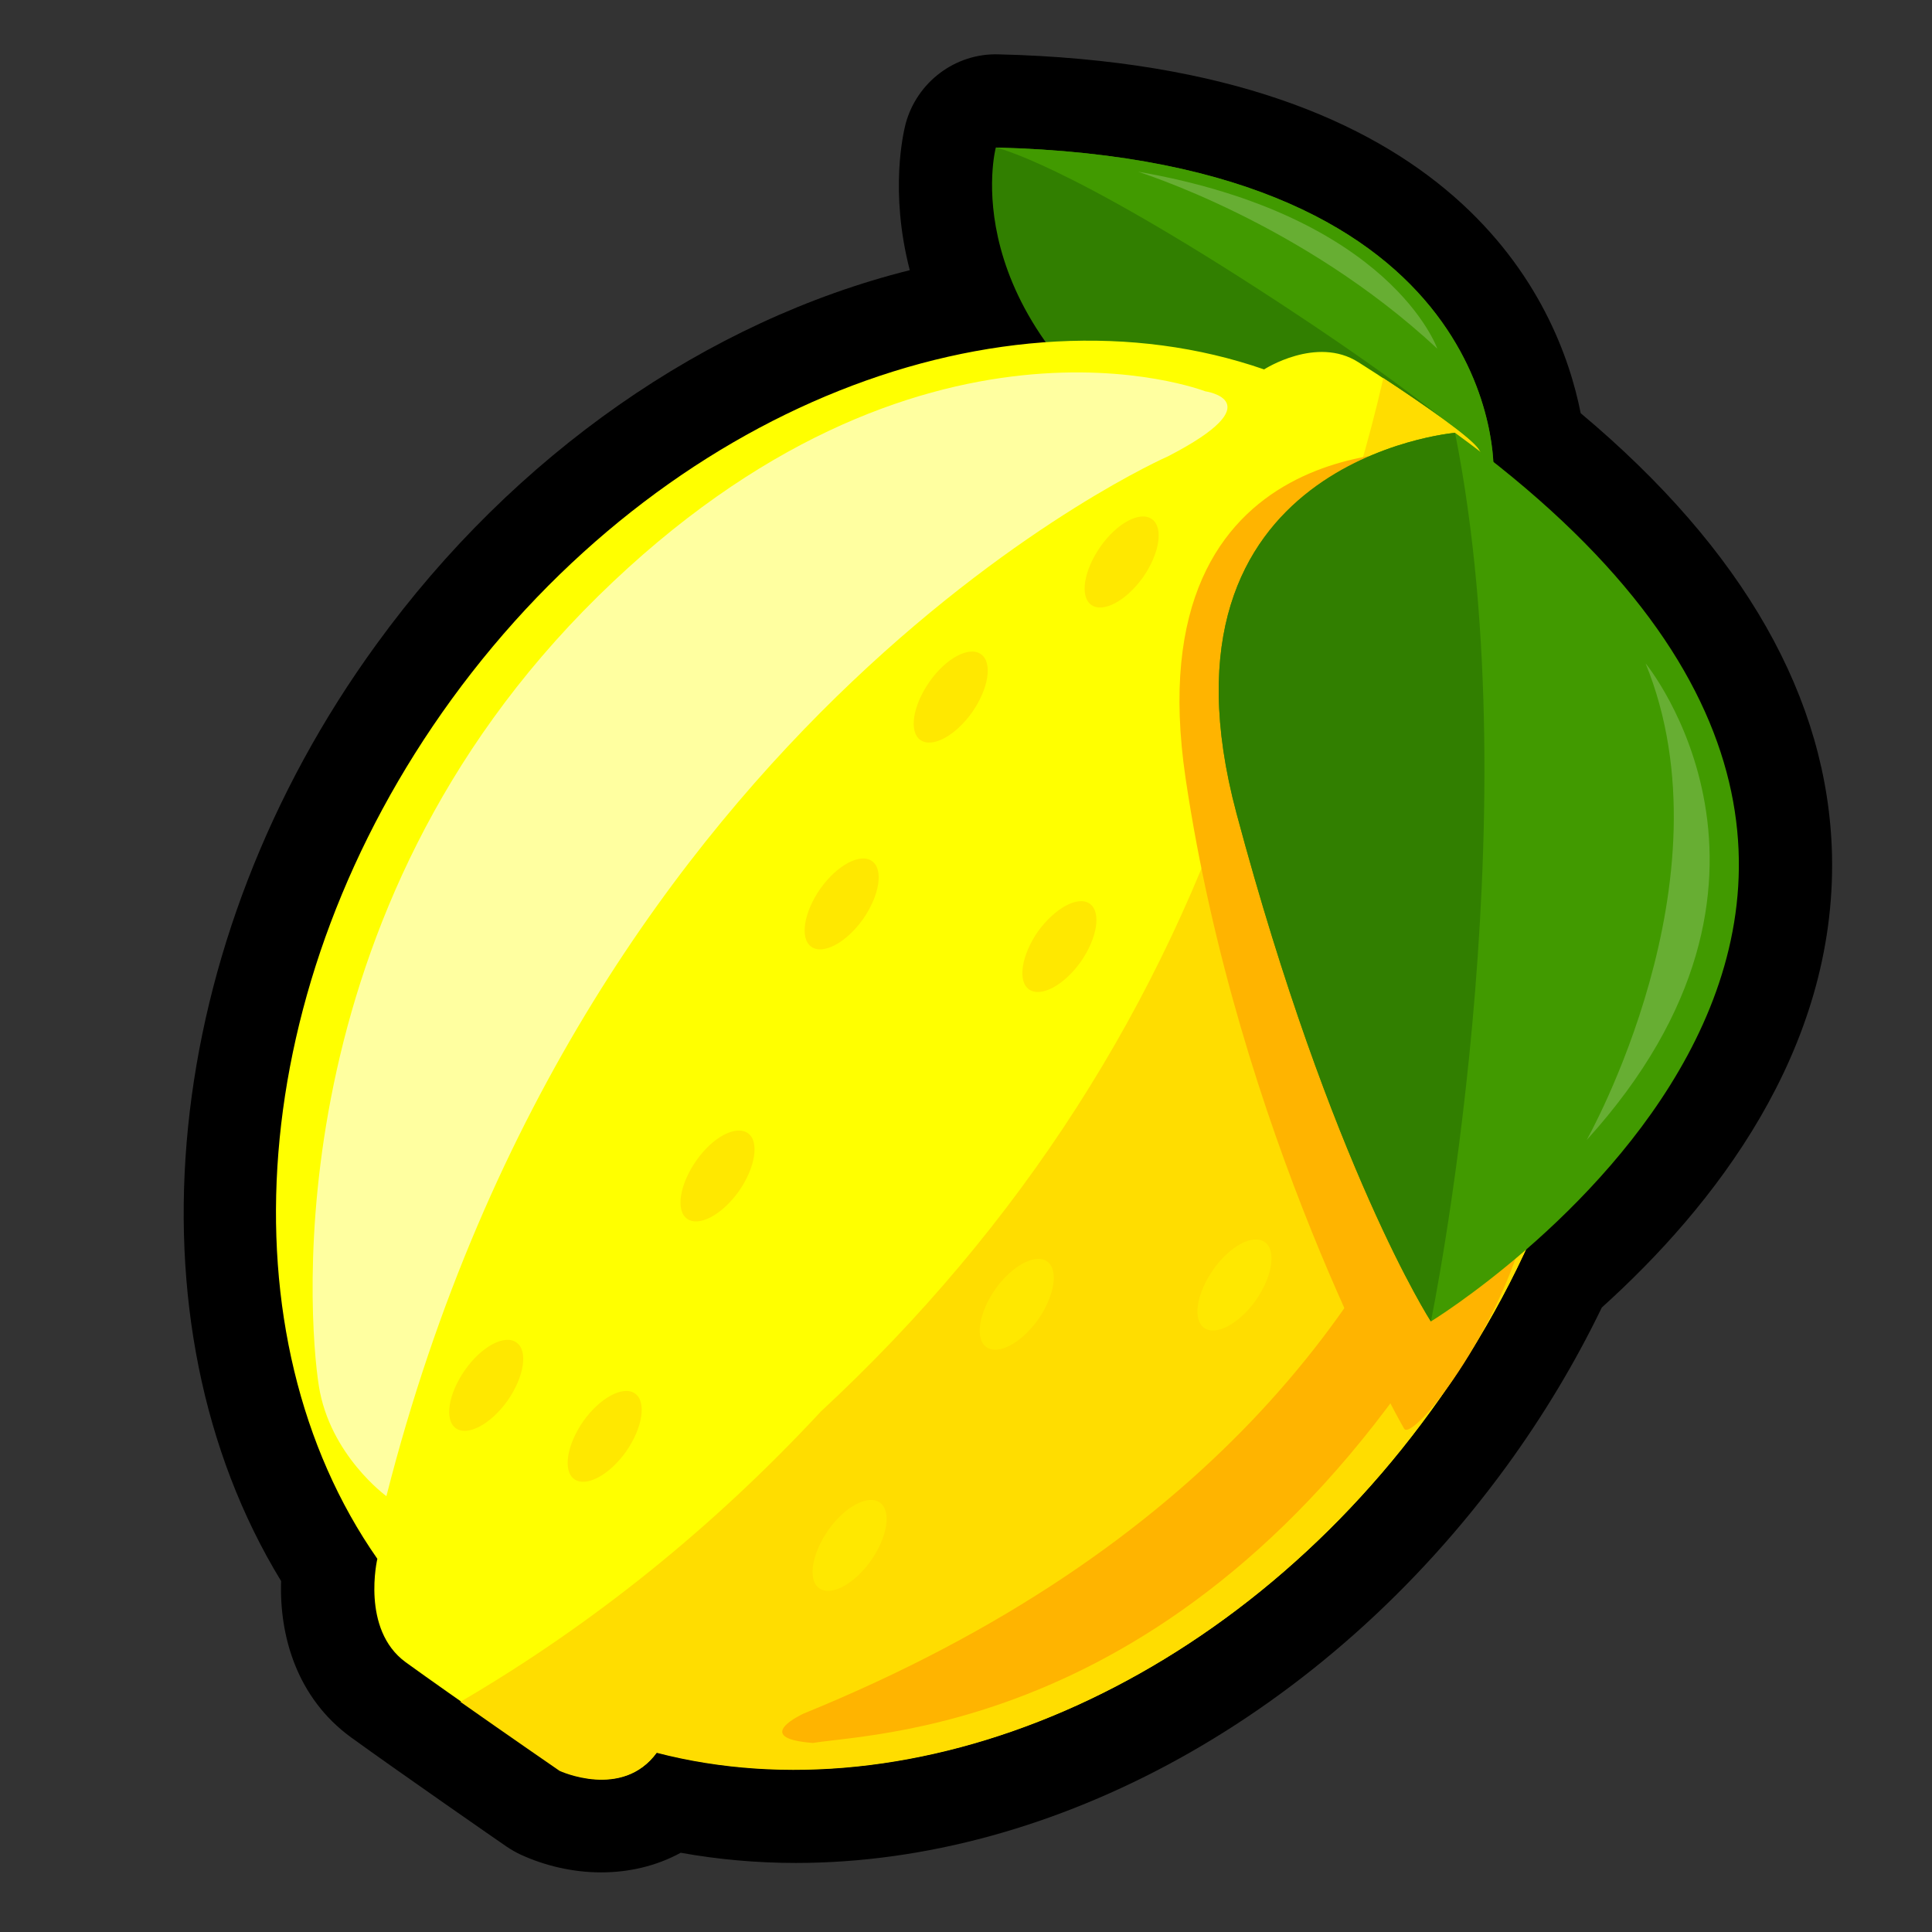 <?xml version="1.0" encoding="utf-8"?>
<!-- Generator: Adobe Illustrator 27.2.0, SVG Export Plug-In . SVG Version: 6.00 Build 0)  -->
<svg version="1.1" id="Calque_1" xmlns="http://www.w3.org/2000/svg" xmlns:xlink="http://www.w3.org/1999/xlink" x="0px" y="0px"
	 viewBox="0 0 512 512" style="enable-background:new 0 0 512 512;" xml:space="preserve">
<rect x="0" y="0" width="512" height="512" fill="#333333" stroke="none"/>
<style type="text/css">
	.st0{fill:#317F00;}
	.st1{fill:#419A00;}
	.st2{fill:#FFFF00;}
	.st3{fill:#FFDD00;}
	.st4{fill:#FFB400;}
	.st5{fill:#FFFFA0;}
	.st6{fill:#67AE33;}
	.st7{fill:#FFE800;}
</style>
<g>
	<g>
		<path d="M485.5,226.5c-1-41.3-23.3-80.7-66.6-117c-5.8-29.3-32.4-92.2-154.4-95.1c-11.3-0.3-21.5,7.3-24.5,18.4
			c-0.6,2.4-4.3,17.9,1.1,38.8C187.5,85,136.3,120.4,99.8,170.7c-57.5,79-67.3,179.5-25.3,248.3c-0.5,14.4,4.1,30.9,18.5,41.4
			c12,8.7,40.1,28.2,41.3,29c1.2,0.8,2.4,1.5,3.7,2.1c6.3,2.9,13.7,4.7,21.3,4.7c7.2,0,14.5-1.6,21.1-5.2c10,1.8,20.2,2.7,30.5,2.7
			c68.4,0,140.1-38.9,188.4-105.2c9.6-13.2,18.1-27.3,25.2-42C453.9,320,486.7,278.6,485.5,226.5z"/>
		<g>
			<path class="st0" d="M395.8,124.9c0,0,3.4-82.5-131.9-85.8c0,0-11.8,44,45.7,81.8S395.8,124.9,395.8,124.9z"/>
			<path class="st1" d="M395.8,124.9c0,0,3.4-82.5-131.9-85.8c0,0,17.7,3.5,75.2,41.2C396.7,118.1,395.8,124.9,395.8,124.9z"/>
			<g>
				<path class="st2" d="M394.9,140.7c45.5,58.6,41.1,155.2-15.7,233.2C325.7,447.6,242,482,174.1,464.4
					c-9.1,12.5-25.7,4.8-25.7,4.8s-28.9-20-40.9-28.7c-11.9-8.7-7.5-27.4-7.5-27.4c-41.2-59-35.3-152.1,19.7-227.8
					c56.3-77.4,145.8-111.5,215.3-87.4c0,0,13.9-9,25-1.9c11.1,7,29.4,19.4,31.8,23.1C394.3,122.7,399.5,135.1,394.9,140.7z"/>
				<path class="st3" d="M394.9,140.7c4.6-5.6-0.7-17.9-3-21.6c-1.9-3.1-14.7-11.9-25.3-18.9c-7.8,34.2-20.1,67.3-36.8,99.1
					c-21.9,67.3-59.3,125.6-112.3,174.8c-28.7,30.9-60.6,56.5-95.5,76.9c12.5,8.8,26.3,18.3,26.3,18.3s16.6,7.7,25.7-4.8
					c67.9,17.6,151.6-16.8,205.1-90.5C436,295.9,440.5,199.3,394.9,140.7z"/>
				<path class="st4" d="M379.9,119.8c0,0-79.6-7-65.7,86.5c13.9,93.5,55.6,168.4,57.9,172.3s28.6-29.4,34-61.8
					C411.6,284.3,423.2,142.9,379.9,119.8z"/>
				<path class="st5" d="M309.6,120.9c0,0-154.2,67.3-207.2,275.6c0,0-15-10.9-17.9-29.2c-2.9-18.3-11.2-125.5,74-209.3
					c85.2-83.7,160.9-54.3,160.9-54.3S337.8,106.3,309.6,120.9z"/>
				<path class="st4" d="M398.8,191.2c0,0,27,176.2-185.8,262.9c0,0-14.3,6.5,2.4,7.8c18.3-2.9,106.7-4.1,175.3-124.1
					c59.3-103.7,5.6-178.1,5.6-178.1S389.1,154.4,398.8,191.2z"/>
			</g>
			<g>
				<path class="st1" d="M385.6,114.7c0,0-83,7.1-57.9,100.9c25.1,93.8,51.5,134.6,51.5,134.6S558.5,240.5,385.6,114.7z"/>
				<path class="st0" d="M385.6,114.7c0,0-83,7.1-57.9,100.9c25.1,93.8,51.5,134.6,51.5,134.6S406.3,218.9,385.6,114.7z"/>
				<path class="st6" d="M436.1,175.8c0,0,47.1,57.2-15.6,126.3C420.5,302,459.5,233.3,436.1,175.8z"/>
			</g>
			<path class="st6" d="M380.9,92.4c0,0-12.2-35.2-79.3-46.9C301.6,45.6,344.7,58.7,380.9,92.4z"/>
		</g>
	</g>
	<path class="st7" d="M231.1,228.2c3.1,2.2,2,9.1-2.4,15.4c-4.5,6.3-10.6,9.5-13.7,7.3c-3.1-2.2-2-9.1,2.4-15.4
		C221.9,229.2,228,226,231.1,228.2z"/>
	<path class="st7" d="M168.3,369.3c3.1,2.2,2,9.1-2.4,15.4c-4.5,6.3-10.6,9.5-13.7,7.3s-2-9.1,2.4-15.4
		C159,370.4,165.2,367.1,168.3,369.3z"/>
	<path class="st7" d="M277.5,334.3c3.1,2.2,2,9.1-2.4,15.4c-4.5,6.3-10.6,9.5-13.7,7.3c-3.1-2.2-2-9.1,2.4-15.4
		C268.2,335.4,274.4,332.1,277.5,334.3z"/>
	<path class="st7" d="M288.8,239.5c3.1,2.2,2,9.1-2.4,15.4c-4.5,6.3-10.6,9.5-13.7,7.3s-2-9.1,2.4-15.4
		C279.6,240.6,285.7,237.3,288.8,239.5z"/>
	<path class="st7" d="M136.9,355.8c3.1,2.2,2,9.1-2.4,15.4c-4.5,6.3-10.6,9.5-13.7,7.3s-2-9.1,2.4-15.4
		C127.6,356.8,133.8,353.5,136.9,355.8z"/>
	<path class="st7" d="M260,173.4c3.1,2.2,2,9.1-2.4,15.4c-4.5,6.3-10.6,9.5-13.7,7.3c-3.1-2.2-2-9.1,2.4-15.4
		C250.7,174.4,256.9,171.1,260,173.4z"/>
	<path class="st7" d="M233.2,398.2c3.1,2.2,2,9.1-2.4,15.4c-4.5,6.3-10.6,9.5-13.7,7.3c-3.1-2.2-2-9.1,2.4-15.4
		C223.9,399.2,230.1,396,233.2,398.2z"/>
	<path class="st7" d="M305.3,137.6c3.1,2.2,2,9.1-2.4,15.4c-4.5,6.3-10.6,9.5-13.7,7.3c-3.1-2.2-2-9.1,2.4-15.4
		C296,138.6,302.2,135.3,305.3,137.6z"/>
	<path class="st7" d="M335.2,329.2c3.1,2.2,2,9.1-2.4,15.4c-4.5,6.3-10.6,9.5-13.7,7.3c-3.1-2.2-2-9.1,2.4-15.4
		C325.9,330.2,332.1,326.9,335.2,329.2z"/>
	<path class="st7" d="M198.2,300.3c3.1,2.2,2,9.1-2.4,15.4c-4.5,6.3-10.6,9.5-13.7,7.3c-3.1-2.2-2-9.1,2.4-15.4
		S195,298.1,198.2,300.3z"/>
</g>
</svg>
